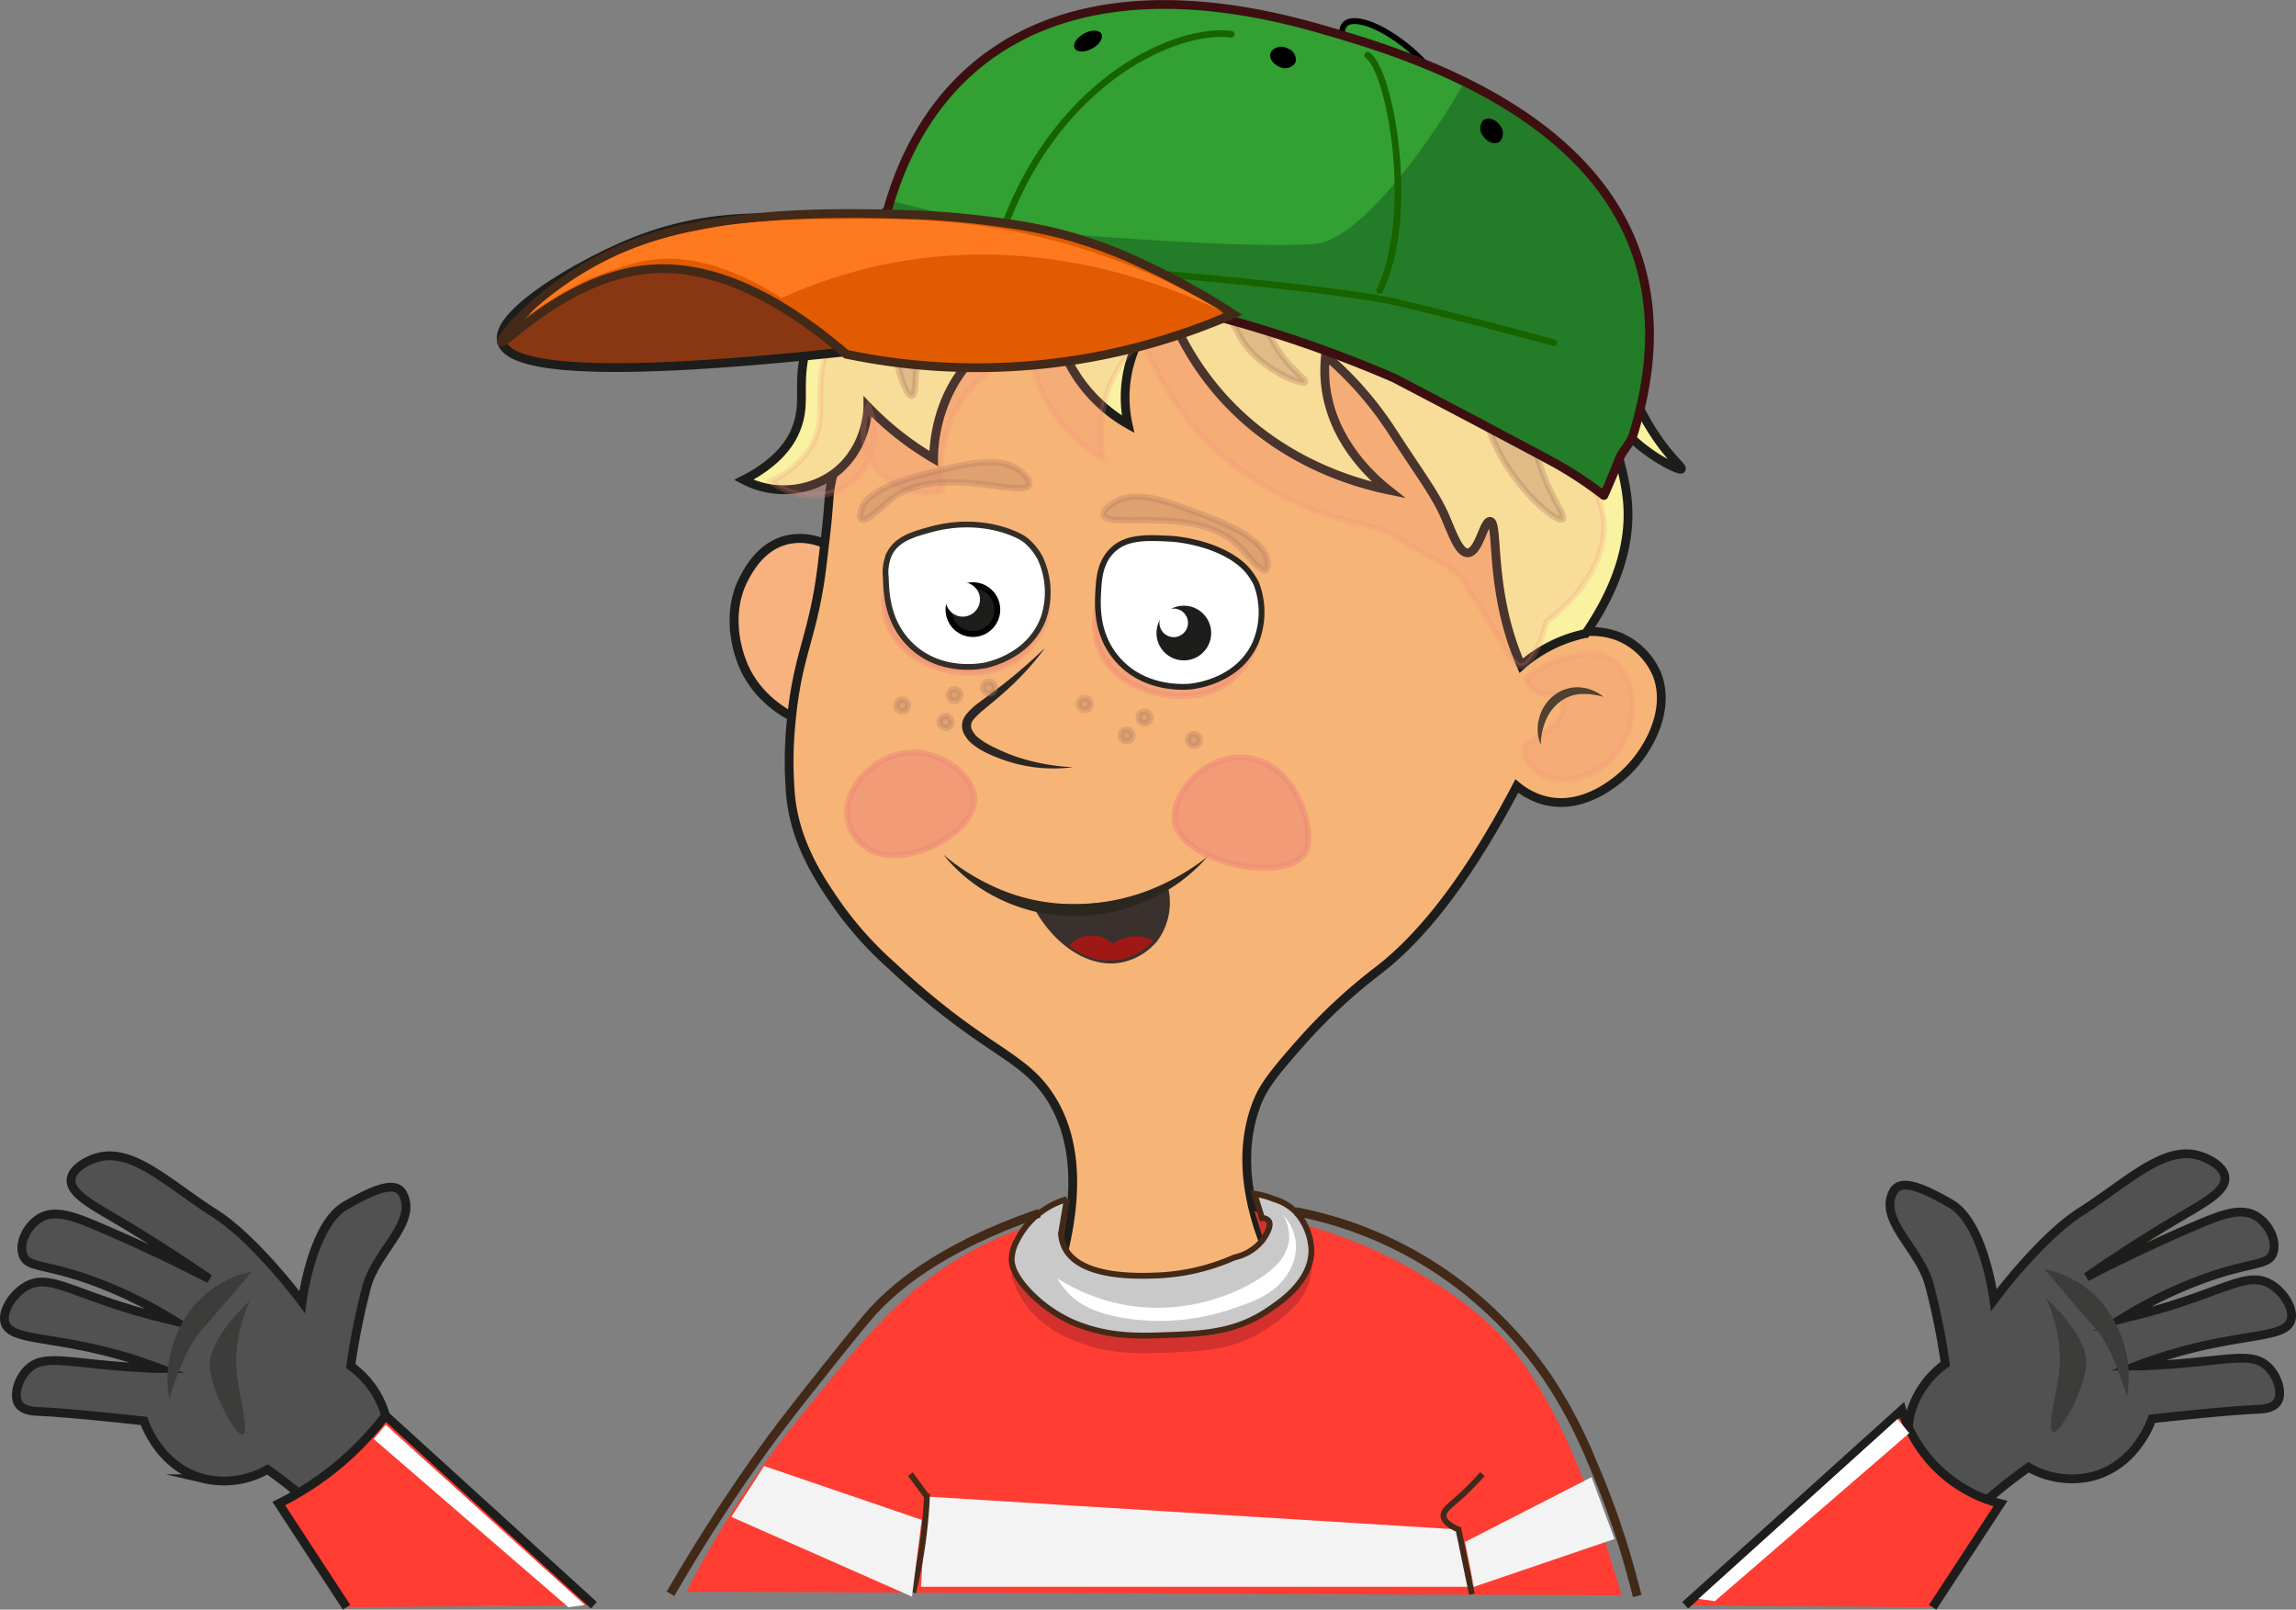 <svg xmlns="http://www.w3.org/2000/svg" viewBox="0 0 392.04 274.84"><rect x="0" y="0" width="392.04" height="274.84" fill="#808080" stroke="none"/><defs><style>.cls-1{isolation:isolate;}.cls-2{fill:#515151;}.cls-18,.cls-2,.cls-37,.cls-41,.cls-6,.cls-8,.cls-9{stroke:#1d1d1b;}.cls-11,.cls-12,.cls-13,.cls-14,.cls-15,.cls-16,.cls-17,.cls-18,.cls-2,.cls-21,.cls-22,.cls-24,.cls-25,.cls-26,.cls-27,.cls-30,.cls-41,.cls-6,.cls-8,.cls-9{stroke-miterlimit:10;}.cls-2,.cls-24,.cls-35,.cls-37,.cls-38,.cls-41,.cls-8,.cls-9{stroke-width:1.5px;}.cls-2,.cls-3,.cls-31,.cls-32,.cls-33,.cls-34,.cls-35,.cls-36,.cls-37,.cls-38,.cls-39,.cls-4,.cls-40,.cls-41{fill-rule:evenodd;}.cls-3{fill:#3c3c3b;}.cls-4{fill:#fcd197;}.cls-40,.cls-5{fill:#ff3d33;}.cls-6{fill:#f7b27f;stroke-width:1.54px;}.cls-7{fill:#4a4a48;}.cls-8{fill:#f7b477;}.cls-9{fill:#faf2a1;}.cls-10{fill:#2b2622;}.cls-11{fill:#b17d62;stroke:#b17d62;stroke-width:1.07px;opacity:0.34;}.cls-11,.cls-22{mix-blend-mode:multiply;}.cls-12,.cls-13,.cls-22,.cls-26{fill:#f08c78;stroke:#f08c78;}.cls-12{opacity:0.61;}.cls-13{opacity:0.45;}.cls-14,.cls-16,.cls-17,.cls-19{fill:#fff;}.cls-14{stroke:#332e27;stroke-width:0.98px;}.cls-15,.cls-18{fill:#1d1d1b;}.cls-15,.cls-32{stroke:#000;}.cls-16{stroke:#fffffd;}.cls-17{stroke:#282520;stroke-width:0.99px;}.cls-20{fill:#d3312d;}.cls-21{fill:#c9c9c9;}.cls-21,.cls-38{stroke:#432918;}.cls-22{opacity:0.21;}.cls-23{fill:#f3f3f3;}.cls-24,.cls-25,.cls-30,.cls-35,.cls-36,.cls-41{fill:none;}.cls-24,.cls-25{stroke:#422918;}.cls-27{fill:#3a302e;stroke:#3a302e;}.cls-28{fill:#2b271f;}.cls-29{fill:#9e1915;}.cls-30{stroke:#838382;stroke-width:2px;}.cls-32,.cls-33{fill:#32a032;}.cls-32,.cls-37,.cls-38{stroke-miterlimit:22.93;}.cls-34{fill:#237c27;}.cls-35{stroke:#3d0f11;}.cls-35,.cls-36{stroke-linecap:round;stroke-linejoin:round;}.cls-36{stroke:#166300;stroke-width:1.13px;}.cls-37{fill:#893713;}.cls-38{fill:#e25b00;}.cls-39{fill:#ff791f;}.cls-42{fill:#504031;}</style></defs><g class="cls-1"><g id="Lager_1" data-name="Lager 1"><path class="cls-2" d="M391.16,225.47C390,229,380.8,227.23,365.38,233l-.65.24h.66c14-.53,18.69-2.72,21.7,0,1.87,1.66,2.71,4.65,1.78,6.11-.74,1.16-2.53,1.24-3.32,1.27-4.25.21-10.25.78-18.1,1.63-.17.53-2.78,8-10.32,9.87a14.83,14.83,0,0,1-10.76-1.59,89.23,89.23,0,0,0-22.13,22.46h-24c21.38-15.68,26.12-23.13,25.74-27a12.76,12.76,0,0,1,.24-4.67,15.59,15.59,0,0,1,5.94-8.44,120,120,0,0,0-2.76-13.64c-1.74-6.11-8.64-10.9-6.16-15.71,1.09-2.13,4.17-1.29,9.86,2s7.36,16.43,7.36,16.43,7.84-10.61,14.9-15.11c8-5.09,14.16-11.43,20.3-9.48,1.7.54,4.07,1.87,4.24,3.65.22,2.31-3.37,4.26-7.4,6.64-3.85,2.26-9.42,5.68-16.22,10.38,7.51-3.89,13.91-6.78,18.77-8.85,4.35-1.85,7.6-3.09,10.21-1.53,2.15,1.28,3.65,4.32,2.81,6.38s-3.44,1.36-11.23,4.09a74.63,74.63,0,0,0-14,6.69l-.64.39L363,225c15.61-3.64,20.14-8.07,24.37-5.9C389.78,220.31,391.83,223.47,391.16,225.47Z"/><path class="cls-3" d="M349.42,221.68c4.3,10.41,1.34,14.78.81,21s6-5.24,6-10.08S349.42,221.68,349.42,221.68Z"/><path class="cls-3" d="M349.07,216.7s6,7.05,8.87,10.27,5.24,11.49,5.24,11.49a19.68,19.68,0,0,0-2.63-13.7A17.28,17.28,0,0,0,349.07,216.7Z"/><path class="cls-4" d="M318.24,271.57c.78,0,1.76-.2,3.18-.19a23.33,23.33,0,0,1,3.07.22l-1.71,2q-4.44.18-9.14.21-6.87,0-13.21-.27l3.1-3a7,7,0,0,0,2.31,1.13,10,10,0,0,0,3.25.07C313.63,271.78,317.07,271.63,318.24,271.57Z"/><path class="cls-5" d="M272,257.32a113,113,0,0,0-6.9-16.34c-4.26-8-7.79-11.83-9.19-13.28a53.34,53.34,0,0,0-5.11-4.59,82.38,82.38,0,0,0-24.76-13c-6-1.91-32.72-10.36-58.47,2.63C155,219.1,147.87,228,136.44,242.17a171.13,171.13,0,0,0-19.23,29.62l159.66.59C275.72,268.32,274.14,263.19,272,257.32Z"/><path class="cls-6" d="M146.48,97.32c-3.22-4.18-8-6.18-12.25-5.11s-6.37,5-7.15,6.47c-3.71,7-.4,14.47,0,15.32,4.63,10,16.79,11.19,17.36,11.24Z"/><path class="cls-7" d="M175.5,214c0,4.47,7.92,7.75,9.71,6.26.77-.65,0-1.85,0-6.26s.77-5.61,0-6.25C183.42,206.3,175.5,209.57,175.5,214Z"/><path class="cls-7" d="M208.53,212c.22,2.64,7.12,5.29,9.61,3.07a4.92,4.92,0,0,0,1.24-3.07c0-.18.42-3.53-1.15-4.76C215.67,205.27,208.28,209.2,208.53,212Z"/><path class="cls-8" d="M148.19,69.41c-4.9,6.32-6.34,11.78-6.64,15.83-.33,4.33-.39,4.62-1.12,10.82-1.5,12.83-4.29,15.3-5.37,27.49a66.66,66.66,0,0,0-.15,11.22c.51,8.86,5.15,15.56,8.17,19.91a60.71,60.71,0,0,0,9.19,10.21c15.78,14.79,22.27,15,27.06,22.47,3.26,5.07,5.78,13.55,1.79,28.34a33.52,33.52,0,0,0,11.75,5.62c8.37,2.1,20.77,1.62,23.1-4.08.43-1.05.73-2.79-.38-5.54-2.16-5.81-4.44-15-.77-23.83,1.11-2.66,3.11-5.13,7.41-10a92.83,92.83,0,0,1,13.1-12.17c6-4.61,14.16-13.35,23.66-31.49a12.4,12.4,0,0,0,5.11,2.55c7,1.57,12.91-4.24,13.79-5.11,3.51-3.48,7.35-10.15,5.1-16.34a12.09,12.09,0,0,0-6.63-6.64,12.43,12.43,0,0,0-8.94,0c1.7-3.87,9.8-23.43.77-43.4-10.82-23.91-37.32-28.88-44.43-30.13C196.45,30.4,167.48,44,148.19,69.41Z"/><path class="cls-9" d="M237.55,23.79a29.48,29.48,0,0,1,12.76,2c5.91,2.39,9.07,6.47,13.79,10.89a36.94,36.94,0,0,1,9.19,12.77c2.28,5.46,1.76,8.91,4.6,15.83a54,54,0,0,0,2.4,5.08,42.43,42.43,0,0,0,3.29,5.32c2.2,3,3.72,4.12,3.5,4.41s-3.89-1.38-7.15-4.09c-3.05-2.53-4-4.35-4.6-4.08-1.11.5,2,7.25,2.56,13.79.44,5.17-.48,12.72-7.15,22.46a24.19,24.19,0,0,0-11,5.49,51.39,51.39,0,0,1-2.3-6.51c-2.72-9.83-1.73-18-3-18.12-1.08-.14-1.89,5.31-3.83,5.36-1.49,0-2.56-3.16-3.84-6.13-1.67-3.87-4.38-7.38-9.19-14.81a59.91,59.91,0,0,0-11.24-12.77,22.94,22.94,0,0,0,0,5.11c1.09,9.54,8,15.71,10.73,17.87-5.3-1.1-19.21-4.75-29.62-17.36A48.87,48.87,0,0,1,199.25,52a21.26,21.26,0,0,0-5.45,7.49,21.55,21.55,0,0,0-1.19,12.94,25.58,25.58,0,0,1-10.47-11.23,24.42,24.42,0,0,1-2-7.15A24.12,24.12,0,0,0,167.33,60c-7.74,7-7.91,16.65-7.91,18.3a53.33,53.33,0,0,1-5.11-3.41,52.23,52.23,0,0,1-6.12-5.44c0,.78-.28,7.41-5.88,11.48a14.7,14.7,0,0,1-15.32,1c5.74-2.92,8-6.26,8.94-8.68,1.75-4.34.2-7.33,1.53-13A25.61,25.61,0,0,1,142.57,50c-11-5.08-13.89-6.65-13.79-6.89s4.75,2.32,10,1c2.5-.63,3.93-1.85,5.87-3.32,0,0,2.58-2.1,15.83-10.72a71.66,71.66,0,0,1,15.83-7.66,197.19,197.19,0,0,1,30.64-3.58A71.51,71.51,0,0,1,222.74,20,91.4,91.4,0,0,1,237.55,23.79Z"/><path class="cls-10" d="M183.21,131a25.87,25.87,0,0,1-10-.67,29.67,29.67,0,0,1-4.76-1.77,12.52,12.52,0,0,1-2.24-1.38,5.23,5.23,0,0,1-1.77-2.25,3.09,3.09,0,0,1-.11-1.63,3.52,3.52,0,0,1,.71-1.39,11.56,11.56,0,0,1,1.92-1.81l4-3c2.58-2,5.09-4.19,7.49-6.49a47.17,47.17,0,0,1-6.74,7.39c-1.23,1.13-2.55,2.17-3.8,3.23a12.24,12.24,0,0,0-1.67,1.61,1.6,1.6,0,0,0-.34,1.63,3.87,3.87,0,0,0,1.28,1.6,12.17,12.17,0,0,0,2,1.26,35.38,35.38,0,0,0,4.47,1.92A36.26,36.26,0,0,0,183.21,131Z"/><path class="cls-11" d="M203.85,125.34a1,1,0,0,1,0,2A1,1,0,0,1,203.85,125.34Z"/><path class="cls-11" d="M195.42,121.51a1,1,0,0,1,0,2A1,1,0,0,1,195.42,121.51Z"/><path class="cls-11" d="M192.36,124.58a1,1,0,0,1,0,2A1,1,0,0,1,192.36,124.58Z"/><path class="cls-11" d="M185.21,119.21a1,1,0,0,1,0,2A1,1,0,0,1,185.21,119.21Z"/><path class="cls-11" d="M163,117.68a1,1,0,0,1,0,2A1,1,0,0,1,163,117.68Z"/><path class="cls-11" d="M161.46,122.28a1,1,0,0,1,0,2A1,1,0,0,1,161.46,122.28Z"/><path class="cls-11" d="M154.06,119.47a1,1,0,0,1,0,2A1,1,0,0,1,154.06,119.47Z"/><path class="cls-11" d="M168.87,116.41a1,1,0,0,1,0,2A1,1,0,0,1,168.87,116.41Z"/><path class="cls-12" d="M144.7,139.53a7.53,7.53,0,0,0,3.64,5.45c6.2,3.58,18.08-2.68,18-8.51,0-3.84-5.22-8-10.45-8C149.65,128.46,144.09,134.42,144.7,139.53Z"/><path class="cls-12" d="M200.61,140.38c1.24,6.78,18.17,10.43,21.94,5.62,1.26-1.6.85-3.86.53-5.62-.79-4.32-4.43-11-11.23-11.06S199.83,136.13,200.61,140.38Z"/><path class="cls-13" d="M188,111.51c3.33,7.1,15.61,9.9,22.17,4.65,3.6-2.88,6-8.62,4.11-11.87-1.51-2.62-4.49-1.34-15.54-4.33-5.08-1.37-6.47-2.18-8.2-1.29C187.1,100.45,185.91,107.07,188,111.51Z"/><path class="cls-13" d="M152,107.51c3.33,7.09,15.61,9.9,22.17,4.65,3.6-2.88,6-8.62,4.11-11.87-1.52-2.62-4.49-1.34-15.54-4.33-5.08-1.37-6.47-2.18-8.2-1.29C151.07,96.45,149.89,103.07,152,107.51Z"/><path class="cls-14" d="M175.5,92.55a5.56,5.56,0,0,0-.78-.61c-1.14-.75-7.34-3.88-15.91-1.51-2.91.8-5.57,1.58-6.88,4a7.73,7.73,0,0,0-.68,4.17c.09,2.77.28,7.43,3.94,11.23,5.24,5.44,12.66,3.86,13.16,3.75,1.73-.4,7.72-2.14,9.87-8.17a13.82,13.82,0,0,0-.66-10.22A10.35,10.35,0,0,0,175.5,92.55Z"/><circle class="cls-15" cx="166.12" cy="104.09" r="4.17"/><circle class="cls-16" cx="164.39" cy="102.35" r="2.44"/><path class="cls-17" d="M212.67,97s-.33-.35-.72-.68C207.36,92.43,200.1,92,200.1,92c-4.23-.22-7.85-.42-10.28,2.08-1.86,1.9-2.16,4.38-2.28,6.62-.15,2.56-.43,7.38,3,11.56,4.82,5.9,12.49,5,13,4.93,1.79-.24,8-1.42,10.74-7.23a13.59,13.59,0,0,0,.26-10.23A10.42,10.42,0,0,0,212.67,97Z"/><circle class="cls-18" cx="202.14" cy="108.09" r="4.17"/><circle class="cls-19" cx="200.41" cy="106.35" r="2.44"/><path class="cls-20" d="M214.2,206.83l1.29,4.16a1.4,1.4,0,0,1,1.12.44c.7.94-.83,3-1,3.28a8.36,8.36,0,0,1-4.84,3,36,36,0,0,1-13,3.07c-3.25.13-13.28.55-15.95-4.69a6.25,6.25,0,0,1-.65-2.46l1-5.87a14,14,0,0,0-4.73,2.42,12.32,12.32,0,0,0-3.7,4.47,11.38,11.38,0,0,0-1,3.32,16.68,16.68,0,0,0,2.8,5.36,18.74,18.74,0,0,0,7.41,5.36c5.85,2.58,11.19,2.45,15.57,2.3,6.63-.23,12.2-.42,17.75-4.08,2.32-1.54,7.67-5.07,7.66-10.47a10.3,10.3,0,0,0-2.68-6.51,8.61,8.61,0,0,0-3.71-2.17A14.84,14.84,0,0,0,214.2,206.83Z"/><path class="cls-21" d="M214.2,203.83l1.29,4.15a1.44,1.44,0,0,1,1.12.45c.7.93-.83,3-1,3.27a8.39,8.39,0,0,1-4.84,3,36.22,36.22,0,0,1-13,3.07c-3.25.13-13.28.55-15.95-4.69a6.29,6.29,0,0,1-.65-2.46l1-5.87a14,14,0,0,0-4.73,2.42,13.32,13.32,0,0,0-3.7,4.47,7.2,7.2,0,0,0-1,3.32c0,.81.18,2.51,2.8,5.36a23.39,23.39,0,0,0,7.41,5.36c5.85,2.58,11.19,2.45,15.57,2.3,6.63-.23,12.2-.42,17.75-4.09,2.32-1.53,7.67-5.07,7.66-10.46a10.36,10.36,0,0,0-2.68-6.52,8.82,8.82,0,0,0-3.71-2.17A14.73,14.73,0,0,0,214.2,203.83Z"/><path class="cls-22" d="M262.44,118.17a4.23,4.23,0,0,1-1.91-2.3,18.45,18.45,0,0,1,8-3.83c2.05-.4,4.1-.8,6.13.26,2.81,1.47,3.6,4.71,3.83,5.62a12.84,12.84,0,0,1-6.39,13.91c-2.63,1.33-6.81,2-9.57,0-1.26-.93-2.65-2.75-2.21-4.21.25-.87,1.06-.83,3.1-2.3,1.7-1.22,3-2.17,3.32-3.7,0-.2.38-1.84-.51-2.68S264,118.94,262.44,118.17Z"/><path class="cls-22" d="M233.28,32.07c10.69-1.9,16.81,1.42,19.07,2.89s4.1,3.6,7.66,7.66c5,5.75,7.45,8.69,9.19,12.77,3.22,7.57-.24,9.54,2,22.47,1.45,8.18,3.18,9.32,2.56,13.78-.92,6.62-5.73,11.45-9.71,14.53-2,7.08-3.72,7.53-4.33,7.53-1.16,0-2.74-2.73-5.89-8.21-1.09-1.91-2.43-3.66-3.56-5.55a6.25,6.25,0,0,0-1.21-1.58c-1.84-1.7-3-2.26-6.45-4.16S239.27,92,237,91a29.06,29.06,0,0,0-4.1-1.42c-5.3-1.1-19.2-4.75-29.61-17.36a48.87,48.87,0,0,1-8.17-14.3,21.17,21.17,0,0,0-5.45,7.49,21.55,21.55,0,0,0-1.19,12.94,25.56,25.56,0,0,1-10.47-11.24A24.26,24.26,0,0,1,176,60a21.12,21.12,0,0,0-11,7.21A21.69,21.69,0,0,0,161,83.7a10.61,10.61,0,0,1-12.76-14.29,11.08,11.08,0,0,1-1.88,12.08c-3.65,3.79-10.1,4.27-14.81.68a14.82,14.82,0,0,0,7.15-6.3c2.41-4.54.55-8.19,2-14.46A26,26,0,0,1,146,51c-4.58-1.79-5.43-3.31-5.45-4.31-.06-2.59,5.3-5.37,15.83-10.73,3.61-1.83,6.15-3,6.13-4.7s-3-3.28-5.1-4.09a20.5,20.5,0,0,1,14.8,1.14,197.19,197.19,0,0,1,30.64-3.58c6.11-.22,10.58-.07,15.83,1.19A50.1,50.1,0,0,1,233.28,32.07Z"/><path class="cls-23" d="M157.25,270.94h94.43L249,261.15l-90.77-5.62Z"/><path class="cls-24" d="M279.55,272.51c-.16-.63-.39-1.54-.69-2.63a139.48,139.48,0,0,0-7.1-20.47A79.24,79.24,0,0,0,264.1,235a69.23,69.23,0,0,0-13.62-14.64,67.06,67.06,0,0,0-29.27-13.49"/><path class="cls-24" d="M114.48,272.13c6.09-10.5,11.69-18.81,16-24.77,3.28-4.59,7.92-10.35,9.32-12.12,3.29-4.17,7.09-8.87,8.43-10.43,3.91-4.58,11.93-11.69,29.23-17.66"/><path class="cls-25" d="M251.33,272.21q-1.14-5.52-2.29-11.06c-.81-.33-2.47-1.12-2.56-2.3-.06-.93.91-1.59,2.56-3.06a51.71,51.71,0,0,0,4.08-4.09"/><path class="cls-25" d="M155.46,251.7c.94,1.28,1.87,2.56,2.81,3.83a85.26,85.26,0,0,1-1,9.71c-.39,2.38-.85,4.62-1.36,6.69"/><path class="cls-23" d="M124.87,259l30.85,13.62,1.66-13.11-26.9-9.19Z"/><path class="cls-23" d="M251.68,270.94l24-8.17-3.92-10.56-21.62,11.07Q250.91,267.11,251.68,270.94Z"/><path class="cls-26" d="M137.25,133.47"/><path class="cls-19" d="M219.08,207.45a7.17,7.17,0,0,1,1,4.51,7.6,7.6,0,0,1-2.64,4.51c-3.9,3.66-15.85,9.56-29.18,5.39a32.52,32.52,0,0,1-7.75-3.6,13.26,13.26,0,0,0,2.55,3.15c1.23,1.11,3.54,2.76,8.94,3.65a38.21,38.21,0,0,0,18.21-1.53c3.82-1.27,7.58-2.58,9.7-6.12a8.37,8.37,0,0,0,1.36-5.11A8.15,8.15,0,0,0,219.08,207.45Z"/><path class="cls-11" d="M251.5,48.47a20.35,20.35,0,0,1,8.18,8.17c3.78,7.34-.19,12.59,3.4,23.15,1.86,5.48,4.39,8.36,3.74,8.85-.88.67-6.53-3.87-10.21-10.21s-3-10.19-4.76-15c-5.49-15.18-28.4-19.1-27.92-20.6C224.17,42.1,230.05,42.89,251.5,48.47Z"/><path class="cls-11" d="M154.05,51.15c1.45-3.83,3.41-5.47,4.93-6.26,3.74-1.94,6.62.31,12-1.53,3.14-1.07,2.76-2,6.13-3.57,7.08-3.22,14.53-1.53,14.55-1s-5.56-.68-10.47,2.81c-4,2.83-3.29,5.69-6.64,6.89-3.73,1.33-6.2-1.66-10.21,0A9.73,9.73,0,0,0,160.26,52c-5.07,6.7-3.24,15.42-4.6,15.58-.93.1-2.06-4-2.12-4.22A21,21,0,0,1,154.05,51.15Z"/><path class="cls-11" d="M205.7,43.92a12.89,12.89,0,0,1,6.55,3.35c3.72,3.7,2.34,7.66,6.58,13.35,2.21,3,4.3,4.2,4,4.63s-4.71-1.06-8.18-4.19-2.88-4.66-5.81-8.14c-5-5.92-11.24-7-10.89-8.32C198.11,44,199.58,43.44,205.7,43.92Z"/><path class="cls-27" d="M176.81,154.44a21.7,21.7,0,0,0,3.79,5.24c3.17,3.18,7,4.78,10.51,4.21a10,10,0,0,0,5.81-3.2,3.68,3.68,0,0,0,.32-.37,10.56,10.56,0,0,0,1.78-8.43,42.86,42.86,0,0,1-22.21,2.55Z"/><path class="cls-28" d="M161.06,145.91a37.32,37.32,0,0,0,10.56,6.29,32.14,32.14,0,0,0,11.86,2.16,35.18,35.18,0,0,0,11.92-2.07,39.25,39.25,0,0,0,10.76-6A28.71,28.71,0,0,1,196,153.74a30.34,30.34,0,0,1-6.1,2,33.47,33.47,0,0,1-6.39.66,32,32,0,0,1-6.4-.66,29.86,29.86,0,0,1-6.08-2.07A27.87,27.87,0,0,1,161.06,145.91Z"/><path class="cls-29" d="M182.55,161.49a10.87,10.87,0,0,0,8.56,2.4,10.47,10.47,0,0,0,5.81-3.2,5.59,5.59,0,0,0-1.13-.54,6.62,6.62,0,0,0-5.79,1,5.24,5.24,0,0,0-7.45.32Z"/><path class="cls-2" d="M.88,225.92c1.18,3.54,10.36,1.76,25.79,7.5l.64.24h-.66c-14-.54-18.69-2.72-21.7-.05-1.87,1.65-2.7,4.65-1.77,6.1.73,1.16,2.52,1.24,3.31,1.28,4.25.21,10.25.78,18.1,1.63.17.53,2.78,8,10.32,9.87a14.91,14.91,0,0,0,10.76-1.59,89.24,89.24,0,0,1,12.81,11,89.08,89.08,0,0,1,9.32,11.45h24c-21.38-15.69-26.12-23.14-25.73-27a13,13,0,0,0-.24-4.67,15.69,15.69,0,0,0-5.94-8.44,121.76,121.76,0,0,1,2.75-13.65c1.74-6.1,8.64-10.89,6.16-15.71-1.09-2.13-4.17-1.29-9.86,2s-7.36,16.42-7.36,16.42-7.84-10.6-14.89-15.11c-8-5.09-14.17-11.43-20.31-9.48-1.69.54-4.07,1.88-4.24,3.66-.22,2.3,3.37,4.26,7.41,6.63,3.84,2.27,9.41,5.69,16.21,10.38-7.51-3.88-13.91-6.78-18.77-8.84-4.35-1.86-7.59-3.1-10.21-1.54-2.15,1.29-3.65,4.32-2.81,6.39s3.44,1.36,11.24,4.08a75.3,75.3,0,0,1,14,6.7l.64.39-.74-.18c-15.62-3.65-20.15-8.07-24.38-5.9C2.26,220.76.21,223.92.88,225.92Z"/><path class="cls-3" d="M42.62,222.13c-4.3,10.41-1.34,14.78-.8,21s-6-5.24-6-10.08S42.62,222.13,42.62,222.13Z"/><path class="cls-3" d="M43,217.14s-6,7.06-8.86,10.28-5.24,11.49-5.24,11.49a19.67,19.67,0,0,1,2.62-13.71A17.33,17.33,0,0,1,43,217.14Z"/><path class="cls-4" d="M73.81,272c-.79,0-1.76-.2-3.19-.2a25.23,25.23,0,0,0-3.07.22l1.71,2c3,.12,6,.2,9.14.22,4.58,0,9-.08,13.21-.27l-3.1-3a7.16,7.16,0,0,1-2.31,1.13,10.31,10.31,0,0,1-3.25.07C78.41,272.23,75,272.07,73.81,272Z"/><path class="cls-11" d="M216.43,95.86c-.48-4-7.8-6.74-11.68-8.21-5.84-2.23-11.26-4.21-14.86-1.61-.56.41-1.58,1.15-1.44,1.85.52,2.61,16-1.88,23.2,5.46,1.37,1.39,3.64,4.44,4.5,4C216.58,97.09,216.46,96.09,216.43,95.86Z"/><path class="cls-11" d="M147,87.22c1-3.85,8.58-5.72,12.61-6.71,6.06-1.49,11.68-2.79,14.94.23.5.47,1.43,1.33,1.21,2-.84,2.53-15.67-3.83-23.71,2.57-1.52,1.21-4.15,4-4.95,3.39C146.68,88.43,146.93,87.45,147,87.22Z"/><path class="cls-30" d="M157.87,25.25"/><path class="cls-30" d="M146.6,16.52"/><path class="cls-26" d="M106.1,124.16"/><path class="cls-31" d="M213.19,37.53c-1.29-.22-9.5-10.15-14.9-12.1s-12.75-6.91-12.75-6.91l14.91,5.4,6.69,3.67L214.06,36l3-6.48,4.1-11.24s-1.29,9.72-1.29,11.24-5,7.77-5,7.77Z"/><path class="cls-32" d="M230.43,9.92s-4-7.57,2.2-6.15,15.51,10.73,11.75,11.14S230.15,9.79,230.43,9.92Z"/><path class="cls-33" d="M273.86,84.6q1.41-3.1,2.52-6c.66-1.75,2-2.78,2.51-4.45,15-49.08-35.13-64-53.87-69.34C182.31-7.36,157.18,9,150.58,39.83a22.39,22.39,0,0,0-2.43,6.94c33.37,2.95,62.37,3.58,90,15.12,9.61-29.15,42.76-6.54,27.75,17.4C269.7,81.73,270.33,81.71,273.86,84.6Z"/><path class="cls-34" d="M273.86,84.6q1.41-3.1,2.52-6c.66-1.75,2-2.78,2.51-4.45,10.1-33-9.33-50.61-28.82-60.19-6.23,11.09-18,27-25.46,27.67-11.2,1-49.43-1.95-54.52-3-3.45-.69-12.55-3-18.07-4.36q-.83,2.71-1.44,5.59a22.39,22.39,0,0,0-2.43,6.94A216.9,216.9,0,0,1,237,64.11c15,7.76,25.89,13.55,28.89,15.18A67.49,67.49,0,0,1,273.86,84.6Z"/><path class="cls-35" d="M273.86,84.6q1.41-3.1,2.52-6c.66-1.75,2-2.78,2.51-4.45,15-49.08-35.13-64-53.87-69.34C182.31-7.36,157.18,9,150.58,39.83a22.39,22.39,0,0,0-2.43,6.94,216.91,216.91,0,0,1,89.92,17.79c14.37,7.51,24.87,13.11,27.84,14.73A69.07,69.07,0,0,1,273.86,84.6Z"/><path class="cls-36" d="M210.23,5.84c-9.08-1.17-29,7.35-38.5,32.17"/><path class="cls-36" d="M233.52,9.44c3.78,2.41,8.38,27,2.07,40.14"/><path class="cls-36" d="M265.32,58.52s-13.79-3.81-26.26-6.77-54.87-6.15-54.87-6.15"/><path class="cls-31" d="M219.81,8.26a2,2,0,0,1,1.38,2.45,2.11,2.11,0,0,1-2.81.65c-1.16-.5-1.78-1.59-1.38-2.45A2.11,2.11,0,0,1,219.81,8.26Z"/><path class="cls-31" d="M188,5.68c.49.64-.1,1.77-1.32,2.51s-2.62.81-3.11.17.1-1.77,1.32-2.51S187.47,5,188,5.68Z"/><path class="cls-31" d="M255.94,21.18a2.19,2.19,0,0,1,.24,2.91c-.69.64-1.91.38-2.73-.59a2.18,2.18,0,0,1-.24-2.91C253.9,20,255.12,20.21,255.94,21.18Z"/><path class="cls-37" d="M172.18,56.68l-5.69-13A96.14,96.14,0,0,0,144,38.22c-9.29-1.1-21.81-2.58-35.92,3.12-8.77,3.54-23.7,12.11-22.43,17C86.87,63.11,103.4,65.89,172.18,56.68Z"/><path class="cls-38" d="M210.54,53.62a123.1,123.1,0,0,0-15.27-8.47,77.64,77.64,0,0,0-15.06-5.44,87.27,87.27,0,0,0-9.05-1.66,144.42,144.42,0,0,0-14.92-1.38h-.31c-4.91-.17-17.7-.6-28.24.66-6.8.82-15.83,1.9-25.6,7.13C91.65,50,85.19,57.8,85.64,58.38s9.65-9.5,22.28-12c13.26-2.62,26.39,5.36,36.58,14.1a108.86,108.86,0,0,0,31.17,1.94A109,109,0,0,0,210.54,53.62Z"/><path class="cls-39" d="M172.72,39.43A111.66,111.66,0,0,1,208.9,53.28c-9.8-4.74-31.08-13.19-56.61-8.38a83.62,83.62,0,0,0-18.86,6C129,48,119.18,42.57,109.71,44.62a59.69,59.69,0,0,0-9.35,3.12,60.44,60.44,0,0,0-10,6c-.09-.12,4.3-4.39,10.89-8.08,8-4.52,15.32-5.9,20.74-6.88,2.35-.43,8.83-1.37,22-1.39C152.09,37.34,161.67,37.33,172.72,39.43Z"/><path class="cls-40" d="M47.6,256.73a52,52,0,0,0,11-7.32,52.65,52.65,0,0,0,7.22-7.71l35.59,32.39-42.21.34Z"/><path class="cls-41" d="M59.18,274.43,47.6,256.73a52,52,0,0,0,11-7.32,52.65,52.65,0,0,0,7.22-7.71l35.59,32.39"/><path class="cls-40" d="M341.54,256.73a23.57,23.57,0,0,1-16.83-16l-37,33.36,42.21.34Z"/><path class="cls-41" d="M330,274.43l11.58-17.7a23.57,23.57,0,0,1-16.83-16l-37,33.36"/><path class="cls-19" d="M65.86,243.28l34,30.76-2.8.39L63.81,245.7Z"/><path class="cls-19" d="M324,242.28,290,273l2.81.39L326,244.7Z"/><path class="cls-42" d="M273.8,119a11.15,11.15,0,0,0-4.11-.48,6.51,6.51,0,0,0-3.51,1.45,7.88,7.88,0,0,0-2.28,3.12,11.28,11.28,0,0,0-.82,4.08,7.07,7.07,0,0,1-.3-4.44,7.32,7.32,0,0,1,2.46-3.92,6.47,6.47,0,0,1,4.43-1.45A7,7,0,0,1,273.8,119Z"/></g></g></svg>